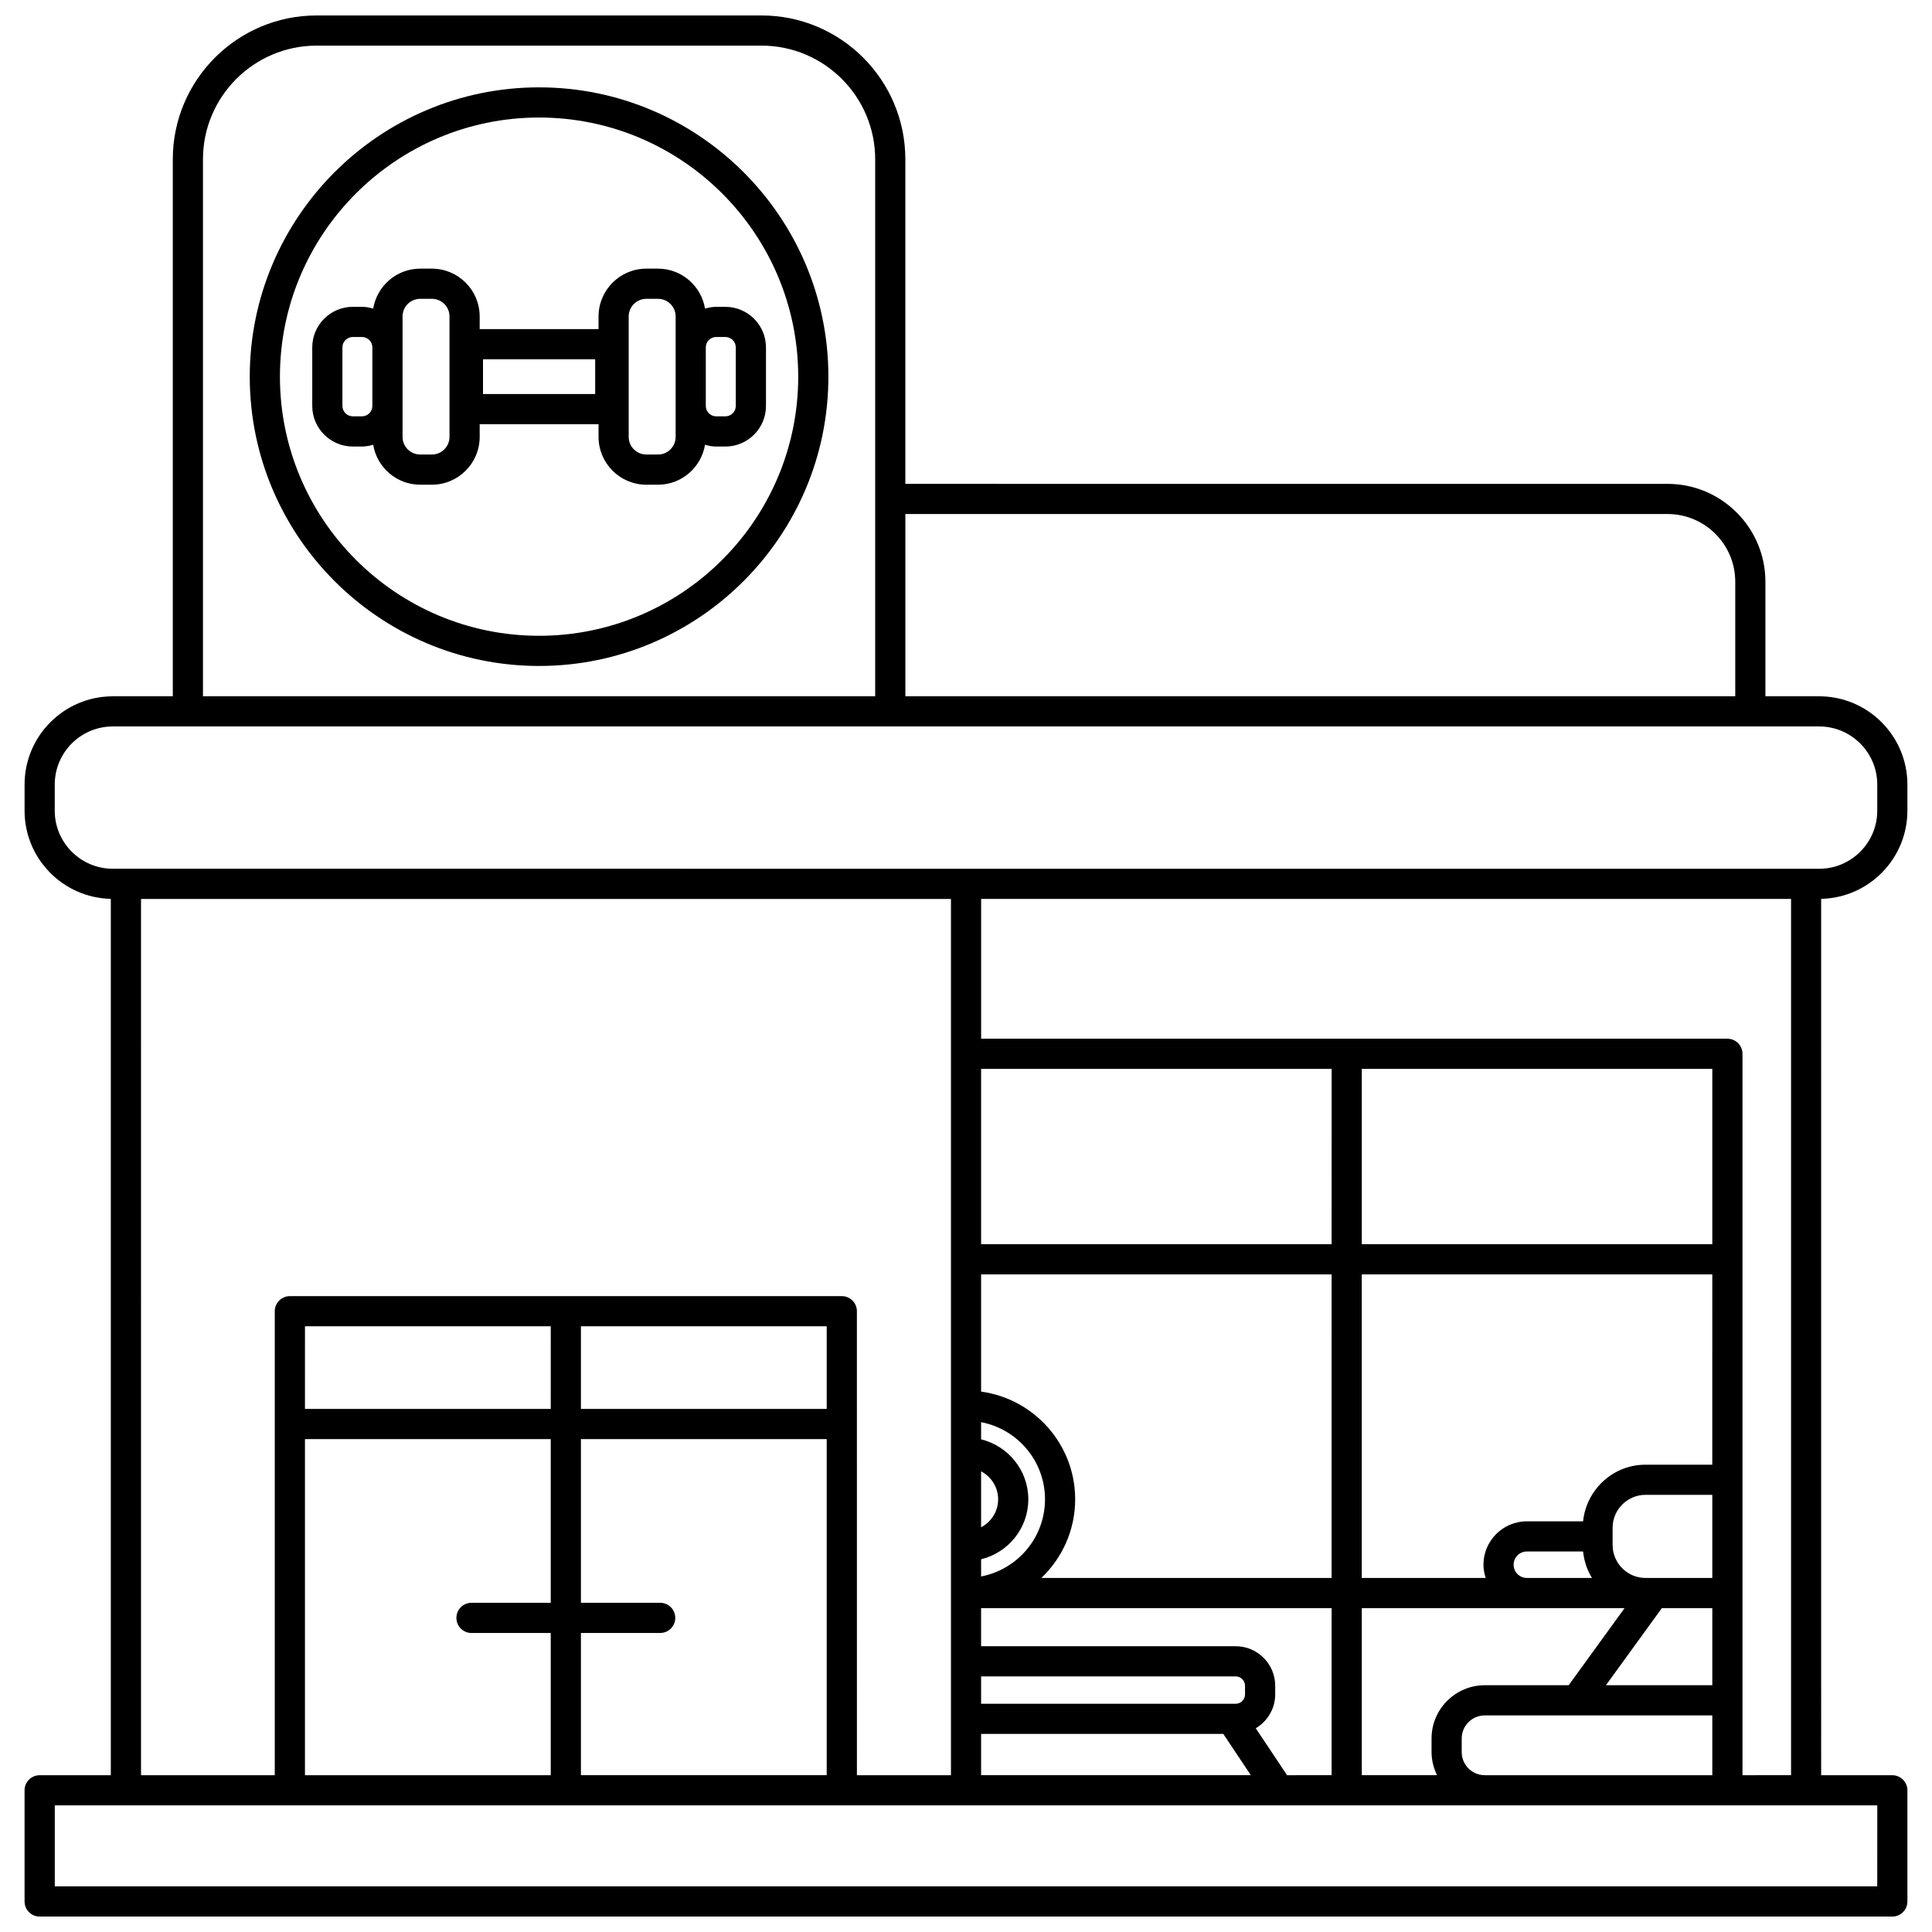 <?xml version="1.0" encoding="UTF-8"?>
<!-- Uploaded to: SVG Repo, www.svgrepo.com, Generator: SVG Repo Mixer Tools -->
<svg width="800px" height="800px" version="1.1" viewBox="144 144 512 512" xmlns="http://www.w3.org/2000/svg">
 <defs>
  <clipPath id="a">
   <path d="m150 148.09h500v503.81h-500z"/>
  </clipPath>
 </defs>
 <g clip-path="url(#a)">
  <path d="m649.48 358.85v-6.941c0-12.895-10.488-23.383-23.383-23.383h-14.246v-30.371c0-14.293-11.633-25.926-25.926-25.926l-202-0.004v-86.02c0-21.016-17.094-38.109-38.109-38.109h-117.91c-21.016 0-38.113 17.094-38.113 38.109v142.32l-15.898 0.004c-12.895 0-23.383 10.484-23.383 23.383v6.941c0 12.715 10.203 23.07 22.855 23.355v232.25l-18.859-0.004c-2.207 0-4 1.789-4 4l0.004 29.457c0 2.211 1.793 4 4 4h490.97c2.207 0 4-1.789 4-4v-29.457c0-2.211-1.793-4-4-4h-18.855l-0.004-232.25c12.652-0.285 22.855-10.641 22.855-23.355zm-63.551-78.629c9.887 0 17.93 8.047 17.93 17.93v30.371l-219.93 0.004v-48.301zm-388.14-94.016c0-16.602 13.512-30.113 30.117-30.113h117.91c16.605 0 30.117 13.512 30.117 30.113v142.32l-178.14 0.004zm-39.281 172.64v-6.941c0-8.484 6.902-15.387 15.387-15.387h452.21c8.484 0 15.387 6.902 15.387 15.387v6.941c0 8.484-6.902 15.387-15.387 15.387l-452.21-0.004c-8.484 0-15.387-6.898-15.387-15.383zm439.27 68.422v46.457h-92.891v-46.457zm-60.297 187.18c-3.371 0-6.113-2.746-6.113-6.113v-3.617c0-3.375 2.742-6.117 6.113-6.117h60.297v15.855l-60.297-0.004zm-52.391 0-8.301-12.438c3.066-1.828 5.148-5.141 5.148-8.965v-2.316c0-5.766-4.695-10.461-10.465-10.461h-67.473v-10.098h92.891v44.273zm60.035-55.777c0-1.93 1.57-3.508 3.504-3.508h14.906c0.266 2.551 1.066 4.93 2.352 7.012h-17.258c-1.934 0-3.504-1.574-3.504-3.504zm52.652 3.504h-17.688c-4.812 0-8.73-3.914-8.73-8.734v-4.559c0-4.812 3.914-8.734 8.73-8.734h17.688zm-13.371 8h13.371v20.426h-28.188zm13.371-38.016h-17.688c-8.633 0-15.68 6.602-16.555 15.008h-14.906c-6.34 0-11.5 5.16-11.5 11.504 0 1.23 0.242 2.394 0.605 3.508h-32.852v-80.449h92.895l-0.004 50.43zm-100.89 30.016h-76.918c5.508-5.254 8.961-12.645 8.961-20.84 0-14.574-10.875-26.625-24.93-28.543v-31.066h92.891zm-22.945 30.871c0 1.359-1.109 2.469-2.469 2.469l-67.473-0.004v-7.25h67.473c1.359 0 2.469 1.105 2.469 2.465zm-69.941-59.129c2.672 1.414 4.516 4.191 4.516 7.418 0 3.227-1.844 6-4.516 7.414zm0 27.863v-4.551c7.164-1.762 12.512-8.195 12.512-15.895 0-7.699-5.352-14.133-12.512-15.898v-4.547c9.629 1.836 16.934 10.293 16.934 20.445 0 10.152-7.309 18.609-16.934 20.445zm0 41.727h64.184l7.301 10.938h-71.484zm100.89-33.332h69.641l-14.82 20.426h-22.227c-7.781 0-14.109 6.332-14.109 14.113v3.617c0 2.199 0.551 4.258 1.453 6.113h-19.938zm-8-96.449h-92.887v-46.457h92.891zm-315.52-91.496h214.64v232.22h-24.922l-0.004-122.96c0-2.211-1.793-4-4-4h-146.27c-2.207 0-4 1.789-4 4v122.96h-35.445zm43.445 232.22v-89.078h65.137v43.387h-21.004c-2.207 0-4 1.789-4 4 0 2.211 1.793 4 4 4h21.004v37.695zm138.27-118.97v21.895h-65.137v-21.895zm-73.133 21.895h-65.137l0.004-21.895h65.137zm7.996 59.379h21.004c2.207 0 4-1.789 4-4 0-2.211-1.793-4-4-4h-21.004v-43.383h65.137v89.074h-65.137zm343.54 67.152h-482.97v-21.461h482.98zm-35.711-29.457v-191.18c0-2.211-1.793-4-4-4h-197.77v-37.047h214.64v232.22l-12.863 0.004z"/>
 </g>
 <path d="m330.84 225.78c-1-5.988-6.184-10.586-12.453-10.586h-3.102c-6.981 0-12.664 5.684-12.664 12.664v3.363h-31.5v-3.363c0-6.981-5.684-12.664-12.664-12.664h-3.102c-6.269 0-11.457 4.594-12.457 10.586-0.953-0.277-1.934-0.469-2.973-0.469h-2.418c-5.93 0-10.758 4.828-10.758 10.758v15.508c0 5.93 4.828 10.758 10.758 10.758h2.418c1.035 0 2.019-0.195 2.973-0.469 1 5.988 6.188 10.586 12.457 10.586h3.102c6.984 0 12.664-5.684 12.664-12.664v-3.363h31.5v3.363c0 6.981 5.684 12.664 12.664 12.664h3.102c6.269 0 11.453-4.594 12.453-10.586 0.953 0.277 1.934 0.473 2.977 0.473h2.418c5.93 0 10.758-4.828 10.758-10.758v-15.508c0-5.93-4.828-10.758-10.758-10.758h-2.426c-1.035-0.004-2.019 0.188-2.969 0.465zm-90.918 28.551h-2.418c-1.523 0-2.758-1.238-2.758-2.758v-15.508c0-1.523 1.238-2.758 2.758-2.758h2.418c1.523 0 2.758 1.238 2.758 2.758v15.508c0.004 1.523-1.234 2.758-2.758 2.758zm23.199 5.453c0 2.574-2.094 4.668-4.668 4.668h-3.102c-2.574 0-4.668-2.09-4.668-4.668v-31.926c0-2.574 2.094-4.668 4.668-4.668h3.102c2.574 0 4.668 2.09 4.668 4.668zm38.605-11.363h-29.723v-9.203h29.723zm21.324 11.363c0 2.574-2.09 4.668-4.668 4.668h-3.102c-2.574 0-4.668-2.09-4.668-4.668v-31.922c0-2.574 2.09-4.668 4.668-4.668h3.102c2.574 0 4.668 2.09 4.668 4.668zm15.941-23.715v15.508c0 1.523-1.238 2.758-2.758 2.758l-2.426-0.004c-1.523 0-2.762-1.238-2.762-2.758v-15.508c0-1.523 1.238-2.758 2.762-2.758h2.418c1.531 0 2.766 1.238 2.766 2.762z"/>
 <path d="m286.86 167.15c-42.277 0-76.672 34.395-76.672 76.672 0 42.273 34.391 76.664 76.672 76.664s76.672-34.395 76.672-76.672c0-42.273-34.395-76.664-76.672-76.664zm0 145.34c-37.867 0-68.676-30.805-68.676-68.676 0-37.867 30.805-68.668 68.676-68.668 37.871 0 68.676 30.805 68.676 68.676 0 37.867-30.809 68.668-68.676 68.668z"/>
</svg>